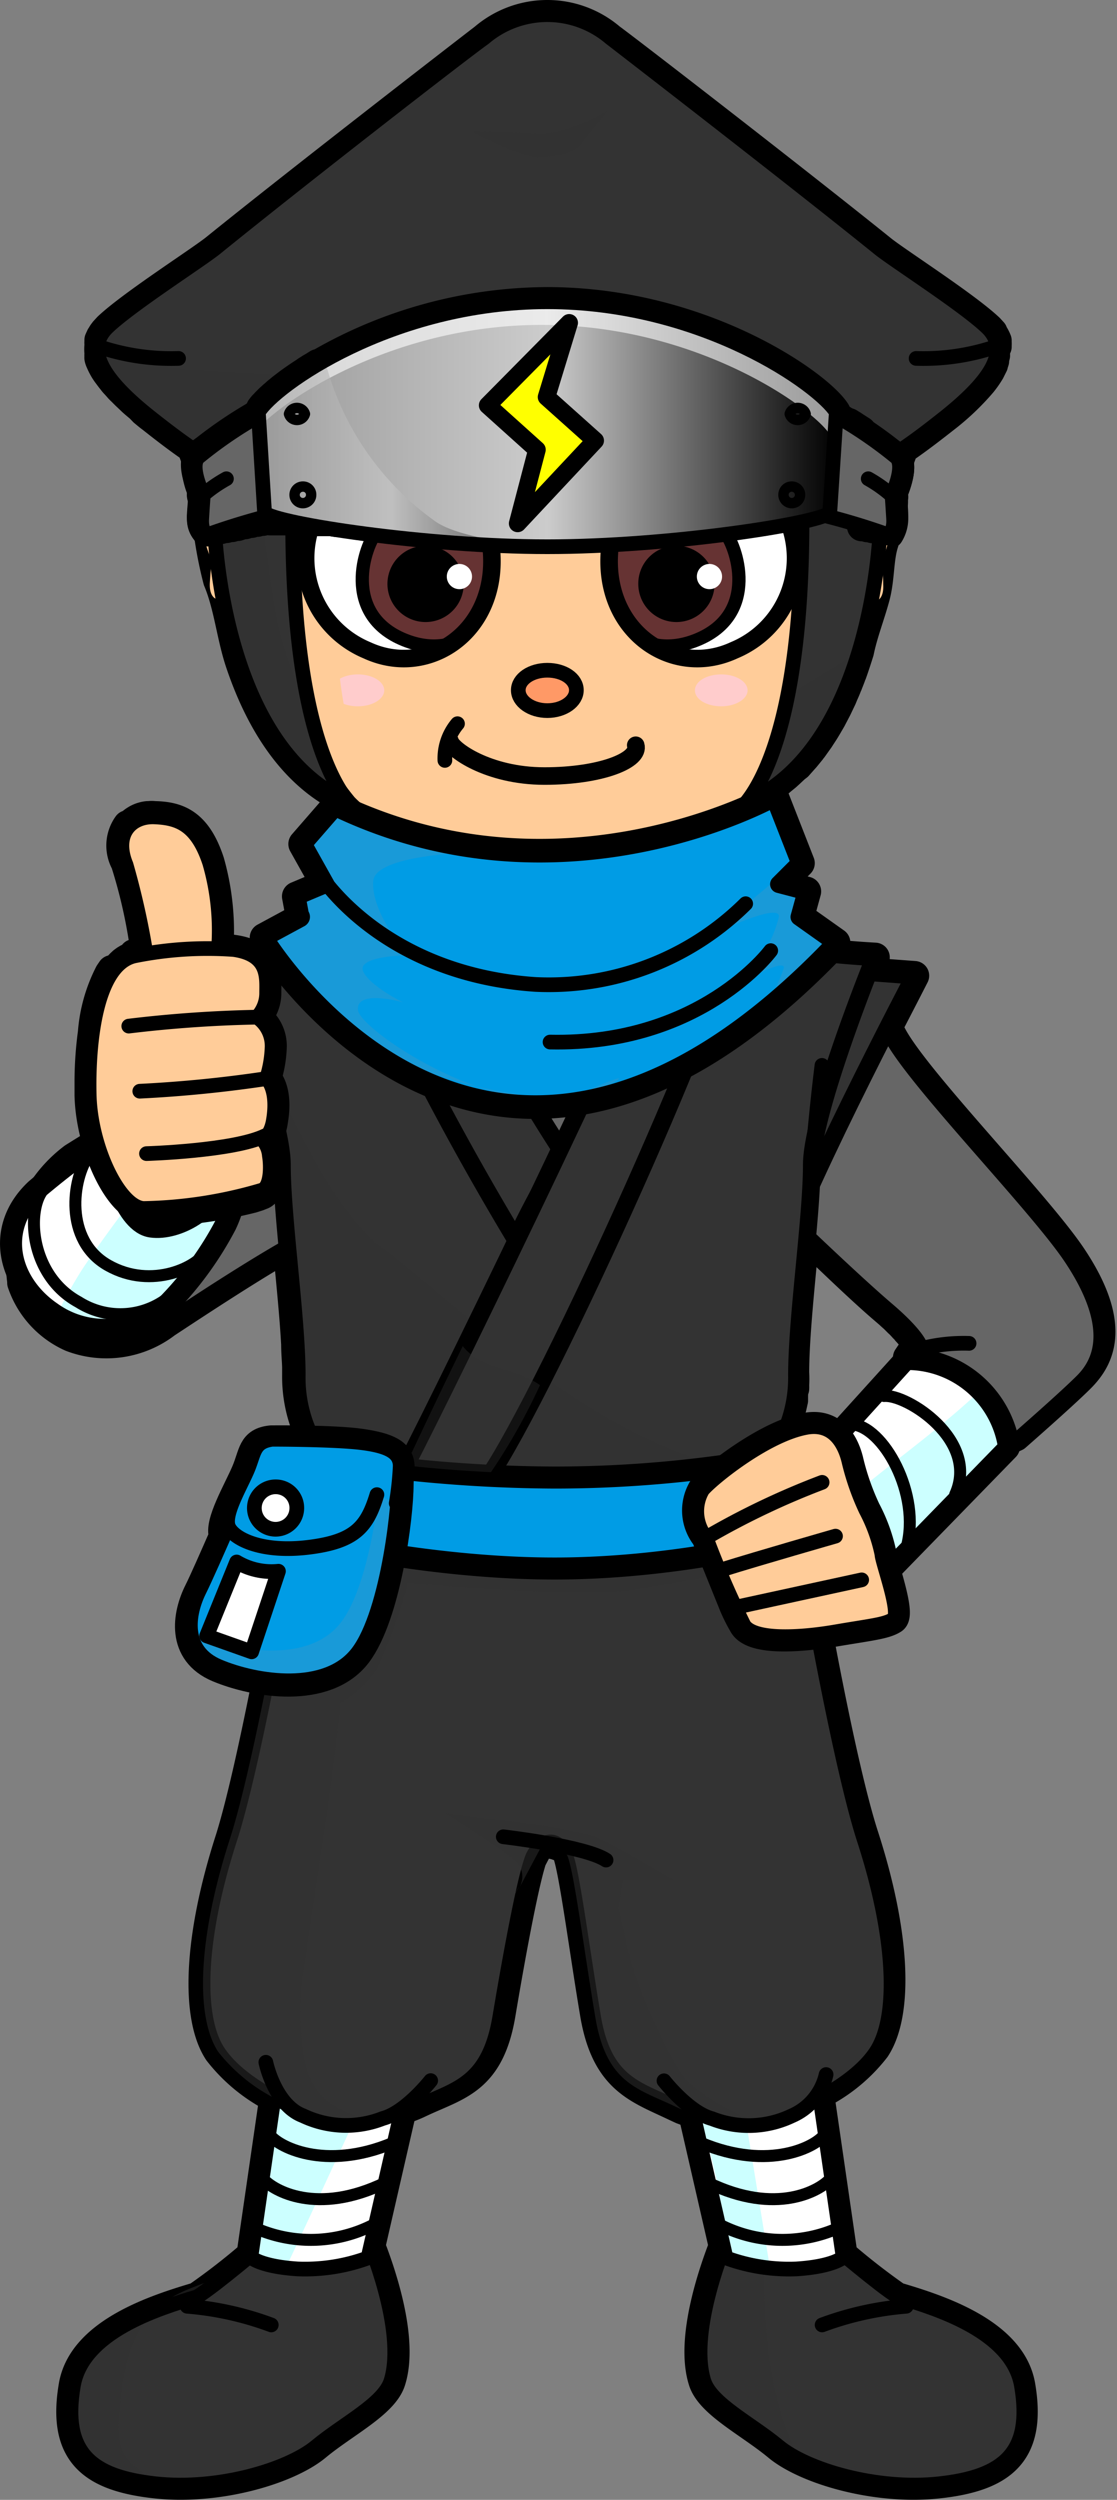 <svg xmlns="http://www.w3.org/2000/svg" xmlns:xlink="http://www.w3.org/1999/xlink" viewBox="0 0 70 156.65"><rect x="0" y="0" width="70" height="156.65" fill="#808080" stroke="none"/><defs><style>.cls-1,.cls-34,.cls-36,.cls-7,.cls-9{fill:#fff;}.cls-1,.cls-11,.cls-12,.cls-15,.cls-16,.cls-17,.cls-18,.cls-25,.cls-27,.cls-3,.cls-31,.cls-33,.cls-34,.cls-35,.cls-36,.cls-38,.cls-39,.cls-40,.cls-41,.cls-7,.cls-8{stroke:#000;}.cls-1,.cls-11,.cls-12,.cls-15,.cls-16,.cls-17,.cls-18,.cls-25,.cls-27,.cls-3,.cls-31,.cls-33,.cls-35,.cls-36,.cls-38,.cls-39,.cls-40,.cls-41,.cls-7{stroke-linecap:round;stroke-linejoin:round;}.cls-1,.cls-15,.cls-16,.cls-38{stroke-width:1.1px;}.cls-2{isolation:isolate;}.cls-11,.cls-12,.cls-15,.cls-17,.cls-3,.cls-31,.cls-40,.cls-41,.cls-8{fill:none;}.cls-3,.cls-34,.cls-36,.cls-39{stroke-width:1.84px;}.cls-35,.cls-4{fill:#009ce5;}.cls-16,.cls-19,.cls-5,.cls-6{fill:#333;}.cls-37,.cls-6{opacity:0.5;}.cls-14,.cls-19,.cls-22,.cls-23,.cls-30,.cls-37,.cls-6{mix-blend-mode:multiply;}.cls-11,.cls-18,.cls-27,.cls-33,.cls-35,.cls-7,.cls-8{stroke-width:0.92px;}.cls-10{fill:#cff;}.cls-12{stroke-width:0.75px;}.cls-13,.cls-14,.cls-27{fill:#666;}.cls-14{opacity:0.2;}.cls-17{stroke-width:1.84px;}.cls-18,.cls-20,.cls-22,.cls-39{fill:#fc9;}.cls-19{opacity:0.37;}.cls-21{fill:#fcc;}.cls-24{clip-path:url(#clip-path);}.cls-25{fill:#633;stroke-width:0.83px;}.cls-26{clip-path:url(#clip-path-2);}.cls-28{fill:url(#名称未設定グラデーション_16);}.cls-29{opacity:0.6;}.cls-30{opacity:0.55;fill:url(#名称未設定グラデーション_16-2);}.cls-31{stroke-width:0.65px;}.cls-32{fill:#ff0;}.cls-33{fill:#f96;}.cls-37{fill:#39c;}.cls-38{fill:#f4ac8b;}.cls-40{stroke-width:1.86px;}.cls-41{stroke-width:1.1px;}</style><clipPath id="clip-path"><path class="cls-1" d="M49.49,32.87A6.25,6.25,0,0,1,46,40.75c-4.31,2-9.34-2-7.4-8.26C38.63,32.49,46.5,30.6,49.49,32.87Z"/></clipPath><clipPath id="clip-path-2"><path class="cls-1" d="M19.52,32.87A6.25,6.25,0,0,0,23,40.75c4.31,2,9.34-2,7.4-8.26C30.38,32.49,22.51,30.6,19.52,32.87Z"/></clipPath><linearGradient id="名称未設定グラデーション_16" x1="16.19" y1="26.58" x2="52.41" y2="26.58" gradientUnits="userSpaceOnUse"><stop offset="0" stop-color="#999"/><stop offset="0.5" stop-color="#ccc"/><stop offset="1"/></linearGradient><linearGradient id="名称未設定グラデーション_16-2" x1="16.19" y1="28.41" x2="32.77" y2="28.41" xlink:href="#名称未設定グラデーション_16"/></defs><title>アセット 1</title><g class="cls-2"><g id="レイヤー_2" data-name="レイヤー 2"><g id="レイヤー_1-2" data-name="レイヤー 1"><path class="cls-3" d="M67.12,78.67c-2.39-3.52-10.56-11.81-11.4-14.2l-.06-.13c1-1.92,1.65-3.2,1.65-3.2l-2.84-.21.37-.94s-5.71-.29-8.11-1.15l-1.6-.5-1.33.35-2.66-.28a6.11,6.11,0,0,1-.25.81L26.3,58.78s0,.17.06.46l-.9.1c-.29-.48-.48-.77-.48-.77l-3.11.27c-2.4.86-8.11,1.15-8.11,1.15l0,0c.07.17.33.82.69,1.76h0c.36,1,.83,2.22,1.3,3.58C12.58,67.64,6,71.65,4.59,72.54a8.27,8.27,0,0,0-3.22,7.74s0,.09,0,.11a5.72,5.72,0,0,0,3.09,3.4,6.15,6.15,0,0,0,5.95-.86c1.52-1,5.19-3.43,7.61-4.8.19,2.07.42,4.26.52,6.12,0,.54.05,1,.06,1.43,0,.16,0,.34,0,.49a8.72,8.72,0,0,0,1.87,5.5,14,14,0,0,1-1.52-.3s-.34.11-.4,1.09-.57,2.85-.45,3.25c0,.05.12.11.31.18-.74,4.7-2.68,15.17-4,19.36-2,6.21-2.17,11.13-.73,13.32a10.46,10.46,0,0,0,4.23,3.23,3,3,0,0,0,1.09.78l.3.1.12,0,.16.05.14.05.12,0,.15,0,.1,0,.16,0,.09,0,.16,0,.07,0,.17,0h.05a3.74,3.74,0,0,0,.89,0H22l.22,0h.07l.24,0,.07,0,.25,0,.06,0a1.59,1.59,0,0,0,.3-.06h0c.24-.05.49-.11.76-.19a1.76,1.76,0,0,0,.3-.1,7.75,7.75,0,0,0,2.05-.66c2.32-1.1,4.37-1.38,5.07-5.57.62-3.69,1.43-8.09,1.94-9.67l.44-.84a1.61,1.61,0,0,1,.29-.24l.75.17.58.21.12.22c.41.9,1.06,6,1.76,10.15S40,130.89,42.31,132l.41.19.16.06.25.09.2.06.2.07.22.06.18,0,.23.05.15,0h0a1.76,1.76,0,0,0,.3.1l.5.13.12,0,.34.07.12,0,.31.06h.1l.35,0h0a5.76,5.76,0,0,0,.69,0h.35a8.62,8.62,0,0,0,2.06-.57,3.16,3.16,0,0,0,1.25-.86,10.28,10.28,0,0,0,4.07-3.15c1.44-2.19,1.28-7.11-.73-13.32-1.36-4.19-3.29-14.65-4-19.35.19-.08.3-.14.31-.19.12-.4-.4-2.28-.45-3.25s-.4-1.09-.4-1.09a13.63,13.63,0,0,1-1.54.32,6.57,6.57,0,0,0,.63-.89l0,0c.15-.26.31-.56.47-.91l0-.12c.06-.14.11-.27.16-.41l.06-.16c.07-.19.13-.39.19-.6v0c.06-.2.1-.41.15-.63l0-.2c0-.18,0-.35.07-.53a1.79,1.79,0,0,0,0-.23,6.57,6.57,0,0,0,0-.78c0-2.26.37-5.61.64-8.61,1.12,1.09,3.47,3.36,4.93,4.61l.36.31.13.12.19.17.12.12.15.15.11.1.13.14.08.09a1.59,1.59,0,0,1,.13.13l.05.07.12.13,0,0,.12.14v0l.1.14h0a1.27,1.27,0,0,1,.25.47l-.52.77,3.36,4.36h0l1.23,1.6,2.19-1s2.87-2.51,4-3.63S70.19,83.21,67.12,78.67Z"/><path class="cls-3" d="M24.14,136.78h0l2.12-9.24-8.33-1.32L15.74,141.3a40.86,40.86,0,0,1-3.39,2.63c-2.48.74-7.17,2.2-7.75,5.56-.73,4.25,1.17,5.71,5.12,6.15s8.34-.88,10.1-2.34,4.23-2.67,4.68-4.1c.85-2.66-.71-7-1.27-8.45Z"/><path class="cls-4" d="M16.61,140.57s-3.08,2.63-4.26,3.36c-2.48.74-7.17,2.2-7.75,5.56-.73,4.25,1.17,5.71,5.12,6.15s8.34-.88,10.1-2.34,4.23-2.67,4.68-4.1c1-3.22-1.46-8.93-1.46-8.93"/><path class="cls-5" d="M16.61,140.57s-3.08,2.63-4.26,3.36c-2.48.74-7.17,2.2-7.75,5.56-.73,4.25,1.17,5.71,5.12,6.15s8.34-.88,10.1-2.34,4.23-2.67,4.68-4.1c1-3.22-1.46-8.93-1.46-8.93"/><path class="cls-6" d="M7.46,151.52c.58-9.79,5.66-7.06,8.46-10.37a44.68,44.68,0,0,1-3.57,2.78c-2.48.74-7.17,2.2-7.75,5.56-.73,4.25,1.17,5.71,5.12,6.15l.41,0C8.19,154.44,7.3,154.16,7.46,151.52Z"/><path class="cls-7" d="M17,145.69a19.6,19.6,0,0,0-5.27-1.17"/><path class="cls-8" d="M16.61,140.57s-3.08,2.63-4.26,3.36c-2.48.74-7.17,2.2-7.75,5.56-.73,4.25,1.17,5.71,5.12,6.15s8.34-.88,10.1-2.34,4.23-2.67,4.68-4.1c1-3.22-1.46-8.93-1.46-8.93"/><path class="cls-9" d="M17.93,126.22l-2.21,15.23s.59.58,2.93.73a11.44,11.44,0,0,0,4.41-.69l3.2-14"/><path class="cls-10" d="M18,141.89c.07,0,5.09-11,5.16-11l3.07-3.38-8.33-1.32-2.1,14.49C16.09,142.21,17.06,142.32,18,141.89Z"/><path class="cls-11" d="M17.93,126.22l-2.21,15.23s.59.58,2.93.73a11.44,11.44,0,0,0,4.41-.69l3.2-14"/><path class="cls-12" d="M16.87,133.73c.48.76,3.46,2.36,7.76.55"/><path class="cls-12" d="M16.52,136.57c.62.69,3.33,2.29,7.62.21"/><path class="cls-12" d="M16,139.62a8.58,8.58,0,0,0,7.27-.14"/><path class="cls-3" d="M44.42,136.78h0l-2.12-9.24,8.33-1.32,2.19,15.08a42.6,42.6,0,0,0,3.38,2.63c2.49.74,7.18,2.2,7.76,5.56.73,4.25-1.17,5.71-5.12,6.15s-8.34-.88-10.1-2.34-4.23-2.67-4.68-4.1c-.85-2.66.71-7,1.27-8.45Z"/><path class="cls-4" d="M52,140.57s3.08,2.63,4.25,3.36c2.49.74,7.18,2.2,7.76,5.56.73,4.25-1.17,5.71-5.12,6.15s-8.34-.88-10.1-2.34-4.23-2.67-4.68-4.1c-1-3.22,1.46-8.93,1.46-8.93"/><path class="cls-5" d="M52,140.57s3.08,2.63,4.25,3.36c2.49.74,7.18,2.2,7.76,5.56.73,4.25-1.17,5.71-5.12,6.15s-8.34-.88-10.1-2.34-4.23-2.67-4.68-4.1c-1-3.22,1.46-8.93,1.46-8.93"/><path class="cls-6" d="M47.88,141.49a.38.38,0,0,1,.21-.37q0-.36.12-.72l-2.69-.13S43,146,44.06,149.2c.45,1.43,2.92,2.64,4.68,4.1a6.89,6.89,0,0,0,1.37.85c-.25-.53-.47-1-.65-1.49C48,149.06,47.93,145.31,47.88,141.49Z"/><path class="cls-7" d="M51.52,145.69a19.6,19.6,0,0,1,5.27-1.17"/><path class="cls-8" d="M52,140.57s3.08,2.63,4.25,3.36c2.49.74,7.18,2.2,7.76,5.56.73,4.25-1.17,5.71-5.12,6.15s-8.34-.88-10.1-2.34-4.23-2.67-4.68-4.1c-1-3.22,1.46-8.93,1.46-8.93"/><path class="cls-9" d="M50.63,126.22l2.21,15.23s-.59.58-2.93.73a11.44,11.44,0,0,1-4.41-.69l-3.2-14"/><path class="cls-10" d="M43.62,132.31c1.39,3,2,8.9,2.07,8.93a6.39,6.39,0,0,0,2.56.86l-1.51-9.25A13.25,13.25,0,0,1,43.62,132.31Z"/><path class="cls-11" d="M50.63,126.22l2.21,15.23s-.59.58-2.93.73a11.44,11.44,0,0,1-4.41-.69l-3.2-14"/><path class="cls-12" d="M51.69,133.73c-.48.76-3.46,2.36-7.76.55"/><path class="cls-12" d="M52,136.57c-.63.69-3.33,2.29-7.62.21"/><path class="cls-12" d="M52.52,139.62a8.58,8.58,0,0,1-7.27-.14"/><path class="cls-5" d="M18.75,93.55c.13.36-2.59,16.28-4.35,21.7-2,6.21-2.17,11.13-.73,13.32s5.07,3.79,6.58,4a10,10,0,0,0,6-.6c2.32-1.1,4.37-1.38,5.07-5.57s1.65-9.28,2.12-10.15,1.4-1.31,2,0c.41.9,1.06,6,1.76,10.15S40,130.89,42.31,132a10,10,0,0,0,6,.6c1.51-.23,5.14-1.84,6.58-4s1.28-7.11-.73-13.32c-1.76-5.42-4.48-21.34-4.35-21.7"/><path class="cls-11" d="M18.75,93.55c.13.36-2.59,16.28-4.35,21.7-2,6.21-2.17,11.13-.73,13.32s5.07,3.79,6.58,4a10,10,0,0,0,6-.6c2.32-1.1,4.37-1.38,5.07-5.57s1.65-9.28,2.12-10.15,1.4-1.31,2,0c.41.9,1.06,6,1.76,10.15S40,130.89,42.31,132a10,10,0,0,0,6,.6c1.51-.23,5.14-1.84,6.58-4s1.28-7.11-.73-13.32c-1.76-5.42-4.48-21.34-4.35-21.7"/><path class="cls-5" d="M16.66,129.23s.55,2.68,2.33,3.35a6.28,6.28,0,0,0,5,.17c1.44-.38,3-2.37,3-2.37"/><path class="cls-6" d="M46.1,95.53,22,93.55H18.75c.13.36-2.59,16.28-4.35,21.7-2,6.21-2.17,11.13-.73,13.32a10.74,10.74,0,0,0,4.46,3.33,2.68,2.68,0,0,0,1,.67,5.87,5.87,0,0,0,4.2.37c-1.55-.58-3.33-.9-4.11-3.28a16.19,16.19,0,0,1-.15-6.41c.78-5.51,1.71-11,2.28-16.53a6.73,6.73,0,0,0,2.28-2.16,30.66,30.66,0,0,0,1.93-5.37s10.76,1,14.2.43S47,98.33,47,98.33Z"/><path class="cls-11" d="M16.66,129.23s.55,2.68,2.33,3.35a6.28,6.28,0,0,0,5,.17c1.44-.38,3-2.37,3-2.37"/><path class="cls-5" d="M51.77,130a3.72,3.72,0,0,1-2.16,2.59,6.28,6.28,0,0,1-5,.17c-1.44-.38-3-2.37-3-2.37"/><path class="cls-6" d="M32.52,118.21l-.3.55A2.79,2.79,0,0,0,32.52,118.21Z"/><path class="cls-6" d="M43,130.36l0,0h0a17.87,17.87,0,0,1-1.69-3.05,26.82,26.82,0,0,1-1.93-5c-.21-.9-.37-1.84-.62-2.74l.29-1.73h3.23s-3.77-2.25-5.06-2.79a36.8,36.8,0,0,0-6-1l-3.34-.43s3.45,2.15,4.41,3a1.29,1.29,0,0,1,.37,1.4c0,.07-.05.13-.07.2l1.42-2.67,1.42.51.12.22c.41.9,1.06,6,1.76,10.15S40,130.89,42.31,132a8.06,8.06,0,0,0,2.08.66c.09,0,.18.08.27.1a7.33,7.33,0,0,0,3.19.36A14.63,14.63,0,0,1,43,130.36Z"/><path class="cls-11" d="M51.77,130a3.72,3.72,0,0,1-2.16,2.59,6.28,6.28,0,0,1-5,.17c-1.44-.38-3-2.37-3-2.37"/><path class="cls-13" d="M20,77.15c-1.48.44-7.52,4.36-9.59,5.78a6.25,6.25,0,0,1-6,.79,5.87,5.87,0,0,1-3-3.33c-.25-.68,1.47-6.76,3.2-7.85s11.09-6.79,12.71-8.36,2.31.09,2.31.09l3.78,2.82L21,77"/><path class="cls-11" d="M20,77.15c-1.48.44-7.52,4.36-9.59,5.78a6.15,6.15,0,0,1-5.95.86,5.72,5.72,0,0,1-3.09-3.4c-.74-3.26,1.47-6.76,3.2-7.85s11.09-6.79,12.71-8.36,2.31.09,2.31.09l3.78,2.82L21,77"/><path class="cls-13" d="M26.3,58.78s.46,4.61,3,7.57a55.93,55.93,0,0,1,5.14,7.51S38,67.47,38.55,66s3-6.72,3-6.72Z"/><path class="cls-13" d="M53.18,61.39a5.19,5.19,0,0,1,2.54,3.08c.84,2.39,9,10.68,11.4,14.2,3.07,4.54,1.88,6.8.76,7.92s-4,3.63-4,3.63l-2.19,1-4.59-6,.52-.77s-.11-.66-2.08-2.34S50,77,50,77s-.6-7.9-.6-8.47S49,61.39,49,61.39Z"/><path class="cls-14" d="M58.61,84.46a.43.43,0,0,1,.21.11h0c-2.78-4.59-5.47-9.24-8.11-13.92.18,2.5.49,6.71.49,6.71s3.59,3.54,5.56,5.22A11,11,0,0,1,58.61,84.46Z"/><path class="cls-14" d="M67.12,78.67l-.05-.06a13.12,13.12,0,0,1-2.6,5.8,54.43,54.43,0,0,1-4,5.23l1.23,1.6,2.19-1s2.87-2.51,4-3.63S70.19,83.21,67.12,78.67Z"/><path class="cls-15" d="M53.18,61.39a5.19,5.19,0,0,1,2.54,3.08c.84,2.39,9,10.68,11.4,14.2,3.07,4.54,1.88,6.8.76,7.92s-4,3.63-4,3.63l-2.19,1-4.59-6,.52-.77s-.11-.66-2.08-2.34S50,77,50,77s-.6-7.9-.6-8.47S49,61.39,49,61.39Z"/><path class="cls-16" d="M53,60.82l4.32.32s-7.84,14.89-8.8,19-1-3-1-3"/><path class="cls-5" d="M46.73,58.84l-1.6-.5L43,58.91l-1.37,3.32L35.63,74.37,34,73.11a75.27,75.27,0,0,1-4.35-6.64c-.58-1.38-4.7-7.9-4.7-7.9l-3.11.27c-2.4.86-8.11,1.15-8.11,1.15s3.94,9.69,3.94,13,.93,9.61.93,13.19a8.52,8.52,0,0,0,2,5.65s9,2.69,27.34,0a8.52,8.52,0,0,0,2-5.65c0-3.58.93-9.89.93-13.19s3.94-13,3.94-13S49.13,59.7,46.73,58.84Z"/><path class="cls-6" d="M42.12,92.73c-3.66-1.18,4.83-.48,3.22-.86-9.14-2.15-17.74-11.18-21.83-14-2.79-2.73-4.44-6.31-6.13-9.78.14,3.45,1.25,14.79,1.25,18.06a8.52,8.52,0,0,0,2,5.65s19.53,2.52,24.28,2.85A7.67,7.67,0,0,0,42.12,92.73Z"/><path class="cls-15" d="M46.73,58.84l-1.6-.5L43,58.91l-1.37,3.32L35.63,74.37,34,73.11a75.27,75.27,0,0,1-4.35-6.64c-.58-1.38-4.7-7.9-4.7-7.9l-3.11.27c-2.4.86-8.11,1.15-8.11,1.15s3.94,9.69,3.94,13,.93,9.61.93,13.19a8.52,8.52,0,0,0,2,5.65s9,2.69,27.34,0a8.52,8.52,0,0,0,2-5.65c0-3.58.93-9.89.93-13.19s3.94-13,3.94-13S49.13,59.7,46.73,58.84Z"/><path class="cls-16" d="M35.27,72.22C31.58,66.54,28.15,60.07,28,59.08l-5.23.53a186.16,186.16,0,0,0,9.55,18.06A56.22,56.22,0,0,1,35.27,72.22Z"/><path class="cls-5" d="M41.14,58.41c-.37,2.33-15.4,33.1-15.89,33.71l4.68,1.32C32.62,90.75,44.7,64.3,45.79,58.9Z"/><path class="cls-16" d="M41.14,58.41c-.37,2.33-15.4,33.1-15.89,33.71l4.68,1.32C32.62,90.75,44.7,64.3,45.79,58.9Z"/><path class="cls-17" d="M34.76,98.06c8.06,0,15.6-2,15.71-2.35s-.4-2.28-.45-3.25-.4-1.09-.4-1.09a77.35,77.35,0,0,1-14.86,1.45A91.16,91.16,0,0,1,19,91.37s-.34.11-.4,1.09-.57,2.85-.45,3.25S26.71,98.06,34.76,98.06Z"/><path class="cls-18" d="M51.51,66.76s-.62,5-.62,7"/><path class="cls-7" d="M60.73,84.18a10.67,10.67,0,0,0-3,.33"/><path class="cls-11" d="M31.54,115.1s5.12.59,6.44,1.46"/><path class="cls-19" d="M29,84.35c-2.47,5.05-3.58,7.56-3.75,7.77l4.68,1.32a37.82,37.82,0,0,0,3.91-6.64C32.33,85.7,30.13,85.82,29,84.35Z"/><path class="cls-3" d="M62.48,21.73v0h0s0-.05,0-.08a2.07,2.07,0,0,0,0-.22l0-.09a2.14,2.14,0,0,0-.1-.22l0,0a1.32,1.32,0,0,0-.16-.25l0-.06-.22-.24c-1.51-1.43-5.84-4.19-6.76-4.94C49.91,11.34,39.56,3.33,38.26,2.38a6.1,6.1,0,0,0-7.92,0c-1.3,1-11.65,9-16.82,13.18-.92.75-5.25,3.51-6.76,4.94l-.22.24-.06.08a1,1,0,0,0-.11.17l-.06.09-.1.22,0,.13v0a.29.29,0,0,0,0,.09l0,.14h0a2.26,2.26,0,0,0,0,.45v.05a1.74,1.74,0,0,0,0,.22.14.14,0,0,0,0,.07,1,1,0,0,0,.08.23s0,0,0,0a4.09,4.09,0,0,0,.26.51s0,0,0,0,.09.14.14.21l.09.12.15.2.12.15a1.46,1.46,0,0,0,.16.19l.19.21a2.13,2.13,0,0,0,.21.22l.27.27.16.15.25.24.17.15.31.26L9,25.8c.16.13.32.27.5.4,3,2.38,2.41,1.61,2.66,2.27a4.5,4.5,0,0,1,.15.47,4,4,0,0,0,.43,2v.07l-.1.09.1-.07c0,.19-.06.72-.1,1.4s.31.77.46,1.22a25.69,25.69,0,0,0,.55,2.72c.67,1.6.83,3.44,1.38,5.11,1.18,3.54,3.25,7.16,6.82,8.73.81.81,5,3.65,12.49,3.65,7,0,11.06-2.5,12.26-3.45a.27.27,0,0,0,.08-.07,1,1,0,0,0,.15-.13c.23-.1.45-.21.67-.33l.2-.12.43-.25.23-.16.36-.26a1.81,1.81,0,0,0,.23-.18l.33-.27.22-.2.32-.3L50,48l.31-.35.17-.19.35-.43a1.13,1.13,0,0,1,.1-.13l.42-.59.07-.11c.11-.17.22-.33.32-.5l.12-.2.25-.43.12-.23.22-.42.11-.23.21-.44.09-.22c.07-.16.14-.31.2-.47s.06-.13.08-.19.15-.37.21-.55l.05-.12c.16-.45.31-.91.45-1.36v0c.24-1.17.69-2.29,1-3.45S55.07,35,55.4,34c.05-.16.09-.42.13-.53s.16,0,.19,0a1.87,1.87,0,0,0,.28-1c0-.68-.08-1.21-.1-1.4l.1.07-.1-.09V31a4,4,0,0,0,.43-2,4.5,4.5,0,0,1,.15-.47c.25-.66-.35.11,2.67-2.27A15.62,15.62,0,0,0,61.54,24a6.08,6.08,0,0,0,.51-.73l0,0,.2-.4,0-.05a1.46,1.46,0,0,0,.07-.19l0-.1.06-.25a.77.77,0,0,1,0-.15V21.9A1,1,0,0,0,62.48,21.73Z"/><path class="cls-20" d="M34.91,28.86,49,28.57a36.81,36.81,0,0,1,4.43,2.15c.23.36-.24,4.55-1.08,9.22s-5.54,10.32-5.54,10.32c-.81.81-4.95,3.65-12.49,3.65s-11.68-2.84-12.49-3.65c0,0-4.7-5.65-5.54-10.32S15,31.08,15.19,30.72a36.81,36.81,0,0,1,4.43-2.15l14.07.29"/><path class="cls-21" d="M24.08,43.26c0,.54-.73,1-1.65,1s-1.64-.43-1.64-1,.73-1,1.64-1S24.08,42.71,24.08,43.26Z"/><path class="cls-21" d="M46.85,43.26c0,.54-.74,1-1.65,1s-1.65-.43-1.65-1,.74-1,1.65-1S46.85,42.71,46.85,43.26Z"/><path class="cls-22" d="M26.25,51.81c-4.68-3.26-4.72-8-5.1-10.42-.69-4.41-.09-8.65-.43-13.12l-1.1.3a36.81,36.81,0,0,0-4.43,2.15c-.23.36.24,4.55,1.08,9.22s5.54,10.32,5.54,10.32a12.69,12.69,0,0,0,5,2.29C26.36,51.52,26.46,52.94,26.25,51.81Z"/><path class="cls-11" d="M34.91,28.86,49,28.57a36.81,36.81,0,0,1,4.43,2.15c.23.36-.24,4.55-1.08,9.22s-5.54,10.32-5.54,10.32c-.81.81-5.4,4.09-12.94,4.09s-11.23-3.28-12-4.09c0,0-4.7-5.65-5.54-10.32S15,31.08,15.19,30.72a36.81,36.81,0,0,1,4.43-2.15l14.07.29"/><g class="cls-23"><path class="cls-20" d="M55.24,35.23v-.06s.8-1.65.3-2.25a26.47,26.47,0,0,0-4.55-3l-.21,0c-1.52-1.79-8-6.11-16.58-6.11a26.71,26.71,0,0,0-12.93,3.4h0l-.72.42-.07.05-.65.41h0l-.58.41,0,0c-.17.13-.34.25-.49.38l-.06,0-.42.36h0c-.13.11-.23.22-.33.32l0,0-.23.25-.21,0a26.54,26.54,0,0,0-4.56,3c-.5.6.3,2.25.3,2.25v.06l-.1.09.1-.07c0,.19-.06.7-.1,1.37-.05.85.35,1,.35,1A40.61,40.61,0,0,1,18,36.27v-.1h0l.1,0,.09,0,.12,0,.11,0,.14,0,.13,0,.15,0,.15,0,.17,0,.17,0,.18,0,.18,0,.2,0,.2,0,.2,0,.22,0,.21,0,.25,0,.18,0,.29,0,.14,0c.59.1,1.23.19,1.9.28h0l.47.06.09,0,.47,0,.11,0,.48,0h.12l.47.06h.14l.47,0h.14l.49.05h.14l.49,0h.14l.51,0h.11l.53,0H29l.56,0h.05c1.53.09,3.09.15,4.56.15,6.52,0,14.45-1.14,16.16-1.81h0a.22.22,0,0,0,0,.1A40.32,40.32,0,0,1,55,37.62s.4-.15.35-1c0-.67-.08-1.18-.09-1.37l.09.07Z"/></g><path class="cls-5" d="M18.35,31.24c-.18,12.22,2,17.21,3.46,19-6.8-3-8.06-13.32-8.3-16.13,0-.66-1.14-5-1.39-5.66s.35.11-2.66-2.27-4.2-4.28-2.7-5.7,5.84-4.19,6.76-4.94C18.69,11.34,29,3.33,30.34,2.38a6.1,6.1,0,0,1,7.92,0c1.3,1,11.65,9,16.82,13.18.92.75,5.25,3.51,6.76,4.94s.31,3.32-2.69,5.7-2.42,1.61-2.67,2.27-1.34,5-1.39,5.66c-.24,2.81-1.5,13.14-8.3,16.13,1.45-1.81,3.64-6.8,3.46-19"/><path class="cls-6" d="M17.3,38.47c-.48-2.6-1-7.12-1.33-9.73a6.77,6.77,0,0,1,.89-3.29,16.58,16.58,0,0,1,1-1.86c-4-.58-8.23.12-11.69-2.16-.36,1.29.88,2.88,3.28,4.77,3,2.38,2.41,1.61,2.66,2.27s1.34,5,1.39,5.66c.24,2.81,1.5,13.14,8.3,16.13a11.16,11.16,0,0,1-2.55-6.1A20.5,20.5,0,0,1,17.3,38.47Z"/><path class="cls-9" d="M49.49,32.87A6.25,6.25,0,0,1,46,40.75c-4.31,2-9.34-2-7.4-8.26C38.63,32.49,46.5,30.6,49.49,32.87Z"/><g class="cls-24"><path class="cls-25" d="M45.36,33.26c.81.89,2.28,5.23-1.69,6.84s-6.62-2.2-6.17-4.92,1.76-2.72,1.76-2.72Z"/></g><path class="cls-15" d="M49.49,32.87A6.25,6.25,0,0,1,46,40.75c-4.31,2-9.34-2-7.4-8.26C38.63,32.49,46.5,30.6,49.49,32.87Z"/><path d="M40,36.58a2.39,2.39,0,1,0,2.38-2.38A2.37,2.37,0,0,0,40,36.58Z"/><path class="cls-9" d="M43.67,36.13a.79.79,0,1,0,.79-.79A.79.79,0,0,0,43.67,36.13Z"/><path class="cls-9" d="M19.52,32.87A6.25,6.25,0,0,0,23,40.75c4.31,2,9.34-2,7.4-8.26C30.38,32.49,22.51,30.6,19.52,32.87Z"/><g class="cls-26"><path class="cls-25" d="M23.65,33.26c-.81.89-2.28,5.23,1.69,6.84s6.62-2.2,6.18-4.92-1.77-2.72-1.77-2.72Z"/></g><path class="cls-15" d="M19.52,32.87A6.25,6.25,0,0,0,23,40.75c4.31,2,9.34-2,7.4-8.26C30.38,32.49,22.51,30.6,19.52,32.87Z"/><path d="M29.06,36.58a2.39,2.39,0,1,1-2.39-2.38A2.38,2.38,0,0,1,29.06,36.58Z"/><path class="cls-9" d="M29.58,36.13a.79.79,0,1,1-.79-.79A.79.79,0,0,1,29.58,36.13Z"/><path class="cls-6" d="M49.46,43.53a14,14,0,0,1-2.67,6.73c3.85-1.69,5.93-5.74,7.05-9.45C52.25,41.86,51.06,42.51,49.46,43.53Z"/><path class="cls-11" d="M18.35,31.24c-.18,12.22,2,17.21,3.46,19-6.8-3-8.06-13.32-8.3-16.13,0-.66-1.14-5-1.39-5.66s.35.11-2.66-2.27-4.2-4.28-2.7-5.7,5.84-4.19,6.76-4.94C18.69,11.34,29,3.33,30.34,2.38a6.1,6.1,0,0,1,7.92,0c1.3,1,11.65,9,16.82,13.18.92.75,5.25,3.51,6.76,4.94s.31,3.32-2.69,5.7-2.42,1.61-2.67,2.27-1.34,5-1.39,5.66c-.24,2.81-1.5,13.14-8.3,16.13,1.45-1.81,3.64-6.8,3.46-19"/><path class="cls-11" d="M62.5,21.69a14.13,14.13,0,0,1-5.09.77"/><path class="cls-11" d="M6.1,21.69a14.13,14.13,0,0,0,5.09.77"/><path class="cls-3" d="M55.9,31.06V31s.82-1.69.3-2.31a.6.6,0,0,0-.11-.12l-.05,0-.13-.12-.06,0-.22-.18h0l-.27-.2-.09-.06-.22-.16-.1-.07-.28-.19-.05,0a3.62,3.62,0,0,0-.32-.22l-.13-.09L54,27l-.14-.09-.25-.16-.15-.1-.26-.16L53,26.42l-.18-.11-.14-.09-.18-.11-.11-.06,0-.22c-1-1.66-8.32-6.92-18.11-6.92A28.76,28.76,0,0,0,20,22.79l-.08,0-.32.2-.11.06-.3.19-.08.06c-.33.21-.62.41-.9.61l-.07.05-.21.16-.12.09-.18.14-.12.1-.16.13-.12.11-.13.11-.22.2-.08.08-.13.13-.07.08-.11.11-.06.07-.09.12,0,.05-.11.15,0,.22-.1.06-.19.11-.14.09-.19.11-.14.09-.31.2-.08,0-.28.18-.12.08-.24.16-.11.07-.34.23,0,0-.3.21-.09.06-.22.16-.09.06-.27.2h0l-.22.18-.06,0-.13.12-.05,0a.6.6,0,0,0-.11.12c-.52.62.3,2.31.3,2.31v.07l-.1.09.1-.07c0,.19-.06.72-.1,1.4,0,.88.36,1,.36,1H13l.08,0h0l.11,0,.09,0,.15-.05.07,0,.26-.08.11,0,.2-.06.13,0,.2-.06.15,0,.22-.07.14,0,.34-.11.13,0,.25-.08.14,0,.22-.07.15,0,.22-.06.13,0,.31-.08h0l.12.05.09,0,.14,0,.11,0,.16,0,.12,0,.19,0,.14,0,.2,0,.16,0,.22.05.17,0,.24,0,.19,0,.25,0,.21,0,.26,0,.23,0,.25,0,.26,0,.24,0,.3.05.13,0,1.47.2.1,0,.46.06.16,0,.45,0,.17,0,.48.06.16,0,.49,0,.17,0,.49,0h.18l.5,0,.16,0,.52,0,.16,0,.54,0h.14l.56,0h.11l.59,0h.06c1.65.1,3.32.17,4.91.17,7,0,15.56-1.23,17.41-2h0l.31.08.13,0,.22.06.15,0,.22.07.15,0,.24.08.13,0,.34.11.15,0L54,33l.15,0,.2.06.14,0,.18.06.12,0,.26.08.08,0,.14.05.09,0,.11,0h0l.08,0h.06s.41-.15.36-1c0-.68-.08-1.21-.1-1.4l.1.07Z"/><path class="cls-3" d="M55.9,31.06V31s.82-1.69.3-2.31a26.63,26.63,0,0,0-4.67-3.08.43.43,0,0,0-.22,0c-1.56-1.85-8.23-6.28-17-6.28A27.48,27.48,0,0,0,21,22.77h0l-.74.44-.07,0-.66.43h0l-.6.42,0,0-.5.39-.07,0-.42.36h0c-.13.11-.24.22-.34.32l-.05.05-.23.26a.43.43,0,0,0-.22,0,26.63,26.63,0,0,0-4.67,3.08c-.52.62.3,2.31.3,2.31v.07l-.1.09.1-.07c0,.19-.06.72-.1,1.4,0,.88.36,1,.36,1a42.81,42.81,0,0,1,4.73-1.39V32h0l.1,0,.1,0,.12,0,.11,0,.15,0,.13,0,.16,0,.15,0,.17,0,.17,0,.19,0,.19,0,.2,0,.2,0,.21,0,.23,0,.21,0,.25,0,.19,0,.31.05.14,0c.6.1,1.25.2,1.95.29h0l.49.06.09,0,.49,0,.11,0,.48,0,.13,0,.48,0,.15,0,.48.05h.15l.49.05h.15l.5,0h.14l.53,0h.11l.55,0H29l.58,0h.05c1.57.1,3.16.16,4.68.16,6.69,0,14.83-1.17,16.58-1.86h0v.1a42.81,42.81,0,0,1,4.73,1.39s.41-.15.36-1c0-.68-.08-1.21-.1-1.4l.1.07Z"/><path class="cls-27" d="M56.2,28.68a26.63,26.63,0,0,0-4.67-3.08c-.52-.16-.15.15-.15.15s-.52,6.12-.47,6.37a42.81,42.81,0,0,1,4.73,1.39s.41-.15.36-1S55.9,31,55.9,31,56.72,29.3,56.2,28.68Z"/><path class="cls-11" d="M54.41,30A8.58,8.58,0,0,1,56,31.15"/><path class="cls-27" d="M12.4,28.68a26.63,26.63,0,0,1,4.67-3.08c.52-.16.16.15.16.15s.51,6.12.46,6.37A42.81,42.81,0,0,0,13,33.51s-.41-.15-.36-1,.1-1.49.1-1.49S11.88,29.3,12.4,28.68Z"/><path class="cls-11" d="M14.19,30a8.58,8.58,0,0,0-1.59,1.13"/><path class="cls-28" d="M34.3,34.26c-7.56,0-16.9-1.43-17.72-2.12l-.39-6.31c1-1.66,8.32-6.92,18.11-6.92s17.09,5.26,18.11,6.92L52,32.14C51.2,32.83,41.86,34.26,34.3,34.26Z"/><g class="cls-29"><path class="cls-9" d="M52.41,25.83c-1-1.66-8.32-6.92-18.11-6.92s-17.09,5.26-18.11,6.92l.06.93c1.92-2,8.76-6.4,17.69-6.4,9.79,0,17.09,5.26,18.1,6.92l-.3,5a1,1,0,0,0,.28-.15Z"/></g><path class="cls-30" d="M27.14,32.57a17.73,17.73,0,0,1-6.78-10,13.23,13.23,0,0,0-4.17,3.25l.39,6.31c.77.65,9,1.93,16.19,2.1C30.5,33.76,28.27,33.45,27.14,32.57Z"/><path class="cls-11" d="M34.3,34.26c-7.56,0-16.9-1.43-17.72-2.12l-.39-6.31c1-1.66,8.32-6.92,18.11-6.92s17.09,5.26,18.11,6.92L52,32.14C51.2,32.83,41.86,34.26,34.3,34.26Z"/><path class="cls-31" d="M49.49,25.94a.52.52,0,0,0,1,0,.52.52,0,0,0-1,0Z"/><path class="cls-31" d="M49.1,31a.52.52,0,1,0,.51-.51A.51.51,0,0,0,49.1,31Z"/><polygon class="cls-32" points="35.67 20.23 30.56 25.4 33.65 28.18 32.44 32.8 37.3 27.61 34.25 24.88 35.67 20.23"/><polygon class="cls-15" points="35.67 20.23 30.56 25.4 33.65 28.18 32.44 32.8 37.3 27.61 34.25 24.88 35.67 20.23"/><path class="cls-31" d="M19.11,25.94a.52.52,0,0,1-1,0,.52.52,0,0,1,1,0Z"/><path class="cls-31" d="M19.5,31a.52.52,0,1,1-.51-.51A.51.51,0,0,1,19.5,31Z"/><path class="cls-33" d="M36.12,43.25c0,.7-.81,1.28-1.82,1.28s-1.82-.58-1.82-1.28S33.29,42,34.3,42,36.12,42.54,36.12,43.25Z"/><path class="cls-11" d="M28.67,45.35a3.38,3.38,0,0,0-.79,2.3"/><path class="cls-15" d="M28.2,46.44c.08.5,2.35,2.19,5.92,2.19s6-1,5.72-1.93"/><path class="cls-34" d="M10.47,69a58.52,58.52,0,0,0-8.06,5.72c-2.52,2.37-1.59,5.62.92,7.34a5.49,5.49,0,0,0,7.11-.57,21.1,21.1,0,0,0,3.5-4.85,7.78,7.78,0,0,0,.48-5.28"/><path class="cls-9" d="M10.47,69a58.52,58.52,0,0,0-8.06,5.72c-2.52,2.37-1.59,5.62.92,7.34a5.49,5.49,0,0,0,7.11-.57,21.1,21.1,0,0,0,3.5-4.85,7.78,7.78,0,0,0,.48-5.28"/><path class="cls-10" d="M14.42,71.39,11.93,69.9c-2,3.3-4.5,6.25-6.65,9.45-.62.93-1.14,1.92-1.67,2.91a5.47,5.47,0,0,0,6.83-.74,21.1,21.1,0,0,0,3.5-4.85A7.78,7.78,0,0,0,14.42,71.39Z"/><path class="cls-11" d="M10.47,69a58.52,58.52,0,0,0-8.06,5.72c-2.52,2.37-1.59,5.62.92,7.34a5.49,5.49,0,0,0,7.11-.57,21.1,21.1,0,0,0,3.5-4.85,7.78,7.78,0,0,0,.48-5.28"/><path class="cls-12" d="M5.58,72.37C4.51,73.86,4,77.72,6.77,79.29s5.71.07,6.18-.93"/><path class="cls-12" d="M2.57,74.75C1.67,76.2,2,80,4.92,81.59a4.9,4.9,0,0,0,5.92-.51"/><path class="cls-35" d="M34.76,98.06c8.06,0,15.6-2,15.71-2.35s-.4-2.28-.45-3.25-.4-1.09-.4-1.09a77.35,77.35,0,0,1-14.86,1.45A91.16,91.16,0,0,1,19,91.37s-.34.11-.4,1.09-.57,2.85-.45,3.25S26.71,98.06,34.76,98.06Z"/><path class="cls-36" d="M25.06,91.92c0-.85-.74-1.22-2.45-1.47S17,90.24,17,90.24c-1.22.12-1.1.85-1.59,2s-1.72,3.23-1.39,4c-.63,1.44-1.26,2.87-1.57,3.49-.74,1.47-1.11,3.79,1.22,4.77s6.75,1.7,8.71-.87C24.2,101.22,25,95.05,25,93,25,92.65,25.06,92.24,25.06,91.92Z"/><path class="cls-4" d="M17.62,92.32l-1.83-.13s-2.57,6-3.3,7.47-1.11,3.79,1.22,4.77,6.75,1.7,8.71-.87,2.67-9.77,2.55-11"/><path class="cls-37" d="M25,92.56l-1.15,0c-.24,2.67-1,7.18-2.48,9.1-1.95,2.57-6.38,1.85-8.71.88a4.46,4.46,0,0,1-.69-.39,2.65,2.65,0,0,0,1.77,2.32c2.32,1,6.75,1.7,8.71-.87S25.09,93.79,25,92.56Z"/><path class="cls-11" d="M17.62,92.32l-1.83-.13s-2.57,6-3.3,7.47-1.11,3.79,1.22,4.77,6.75,1.7,8.71-.87,2.67-9.77,2.55-11"/><path class="cls-35" d="M23.62,93.66c-.61,2-1.35,2.94-4.29,3.3s-4.66-.53-5-1.26.65-2.4,1.14-3.51.37-1.83,1.59-2c0,0,3.86,0,5.57.21s2.45.62,2.45,1.47a18.48,18.48,0,0,1-.25,2.33"/><path class="cls-38" d="M6.86,73s.84,3.75,2.6,4,4.13-1.3,4.13-2.67"/><path class="cls-3" d="M17.13,70.22c.34-2-.42-2.64-.42-2.64a7.19,7.19,0,0,0,.34-1.92,2.19,2.19,0,0,0-.94-1.92,2.19,2.19,0,0,0,.6-1.52c0-1,.17-2.4-2.06-2.72a8.91,8.91,0,0,0-.94-.08A16,16,0,0,0,13.14,54c-.8-2.43-2-2.85-3.46-2.88a1.37,1.37,0,0,0-.35,0H9.25a1.55,1.55,0,0,0-.31.06h0a1.66,1.66,0,0,0-.31.12l0,0a2.26,2.26,0,0,0-.26.16h0a1.31,1.31,0,0,0-.24.23H8a2.22,2.22,0,0,0-.14,2.37,32.18,32.18,0,0,1,1.24,5.58l-.72.13L8.19,60l-.06,0L8,60.06l0,0-.15.09,0,0-.15.11,0,0-.15.14,0,0-.16.17v0l-.15.2H7l-.15.22h0A9.76,9.76,0,0,0,5.8,64.71h0a23.31,23.31,0,0,0-.21,3h0c0,.31,0,.62,0,.92.08,3.27,1.88,7,3.41,7.11H10.3l.24,0,.24,0,.24,0,.26,0,.24,0,.28,0,.24,0,.29,0h0a28.09,28.09,0,0,0,3.48-.65h0l.35-.11h0l.28-.11c.54-.25.54-1.49.43-2.16a1.71,1.71,0,0,0-.43-1S17,71.24,17.13,70.22Z"/><path class="cls-20" d="M9.42,61.7A48.07,48.07,0,0,0,7.9,54.19c-.79-1.92.32-3.06,1.78-3s2.66.45,3.46,2.88a15.21,15.21,0,0,1,.33,7.07"/><path class="cls-11" d="M9.42,61.7A48.07,48.07,0,0,0,7.9,54.19c-.79-1.92.32-3.06,1.78-3s2.66.45,3.46,2.88a15.21,15.21,0,0,1,.33,7.07"/><path class="cls-20" d="M8.42,59.9a23.05,23.05,0,0,1,6.23-.4c2.23.32,2.06,1.76,2.06,2.72a2.19,2.19,0,0,1-.6,1.52,2.19,2.19,0,0,1,.94,1.92,7.19,7.19,0,0,1-.34,1.92s.76.64.42,2.64c-.17,1-.68,1.19-.68,1.19a1.71,1.71,0,0,1,.43,1c.11.67.11,1.91-.43,2.16A27.72,27.72,0,0,1,9,75.73c-1.53-.08-3.33-3.84-3.41-7.11S6,60.46,8.42,59.9Z"/><path class="cls-22" d="M8.38,73.51C6.82,71,6,69,5.8,64.71a23,23,0,0,0-.2,3.91c.08,3.27,1.88,7,3.41,7.11a22.32,22.32,0,0,0,3.32-.24C10.65,74.64,9.06,74.59,8.38,73.51Z"/><path class="cls-11" d="M8.42,59.9a23.05,23.05,0,0,1,6.23-.4c2.23.32,2.06,1.76,2.06,2.72a2.19,2.19,0,0,1-.6,1.52,2.19,2.19,0,0,1,.94,1.92,7.19,7.19,0,0,1-.34,1.92s.76.64.42,2.64c-.17,1-.68,1.19-.68,1.19a1.71,1.71,0,0,1,.43,1c.11.67.11,1.91-.43,2.16A27.72,27.72,0,0,1,9,75.73c-1.53-.08-3.33-3.84-3.41-7.11S6,60.46,8.42,59.9Z"/><path class="cls-11" d="M8.07,64.3a79.63,79.63,0,0,1,8-.56"/><path class="cls-11" d="M8.76,68.38a79.66,79.66,0,0,0,8-.8"/><path class="cls-11" d="M9.18,72.29s5.47-.16,7.44-1.12"/><path class="cls-6" d="M33.55,8.36c-2-.13-4-.13-4-.13s3.14,1.7,4.24,1.64c2.59-.14,2.73-1,2.73-1l1.64-2S35.6,8.5,33.55,8.36Z"/><path class="cls-3" d="M63,90.66l-8.2,8.42-3.59-7.46,5.64-6.23A6.23,6.23,0,0,1,63,90.66Z"/><path class="cls-9" d="M63,90.66l-8.2,8.42-3.59-7.46,5.64-6.23A6.23,6.23,0,0,1,63,90.66Z"/><path class="cls-10" d="M61.3,87.26c-2.75,2.58-5.89,4.72-8.72,7.18l2.23,4.64L63,90.66A6,6,0,0,0,61.3,87.26Z"/><path class="cls-11" d="M63,90.66l-8.2,8.42-3.59-7.46,5.64-6.23A6.23,6.23,0,0,1,63,90.66Z"/><path class="cls-12" d="M53.34,89.25c2,.08,4.4,4.4,3.47,7.73"/><path class="cls-12" d="M55.4,87.48c1.41-.14,6,2.77,4.46,6.17"/><path class="cls-39" d="M55.27,97.4a10.44,10.44,0,0,0-1-2.77,15.74,15.74,0,0,1-1.08-3.1c-.23-.94-.89-2.39-2.63-2.09-2.51.44-5.9,3.18-6.53,3.87a2.64,2.64,0,0,0,.22,3L46,100.64a10.53,10.53,0,0,0,.61,1.2c.64,1,3.52.79,5.74.42s3.1-.46,3.62-.79S55.28,97.85,55.27,97.4Z"/><path class="cls-20" d="M50.56,89.44c1.74-.3,2.4,1.15,2.63,2.09a15.74,15.74,0,0,0,1.08,3.1,10.44,10.44,0,0,1,1,2.77c0,.45,1.23,3.73.71,4.07s-1.41.41-3.62.79-5.1.55-5.74-.42a57.54,57.54,0,0,1-2.37-5.48,2.64,2.64,0,0,1-.22-3C44.66,92.62,48.05,89.88,50.56,89.44Z"/><path class="cls-11" d="M50.56,89.44c1.74-.3,2.4,1.15,2.63,2.09a15.74,15.74,0,0,0,1.08,3.1,10.44,10.44,0,0,1,1,2.77c0,.45,1.23,3.73.71,4.07s-1.41.41-3.62.79-5.1.55-5.74-.42a57.54,57.54,0,0,1-2.37-5.48,2.64,2.64,0,0,1-.22-3C44.66,92.62,48.05,89.88,50.56,89.44Z"/><path class="cls-18" d="M51.52,92.89a48.56,48.56,0,0,0-7.27,3.47"/><path class="cls-18" d="M52.36,96.26s-4.78,1.37-7.11,2.1"/><path class="cls-18" d="M54,99l-7.73,1.68"/><path class="cls-40" d="M16.58,58.76s14,23.25,35.78.31l-2.27-1.61.44-1.6-1.72-.45,1.32-1.32L48.53,50S35.27,57.46,21,50.59l-2,2.3,1.41,2.52-1.81.76.22,1.19a.11.11,0,0,1,0,.19Z"/><path class="cls-4" d="M16.58,58.76s14,23.25,35.78.31l-2.27-1.61.44-1.6-1.72-.45,1.32-1.32L48.53,50S35.27,57.46,21,50.59l-2,2.3,1.41,2.52-1.81.76.22,1.19a.11.11,0,0,1,0,.19Z"/><path class="cls-37" d="M28.67,53.47s-5.15.21-5.28,1.73,1.27,3.76,2.37,4.61-.51.06-.51.06-2.9.08-2.49,1,2.49,1.94,2.49,1.94-2.93-.84-2.82.47,9.17,7.32,14.15,5.15,0,.47,0,.47-14.39.35-20-10.09l2-.48V56.17l1.48-.37-1.48-2.62L21,50.59Z"/><path class="cls-37" d="M49.49,54.35a63.19,63.19,0,0,1-5.94,4.73s5.38-2.73,5.26-1.62a7.9,7.9,0,0,1-3,4.46s3.45-2,3.31-1.25a14.41,14.41,0,0,1-1.2,2.56l3.62-4.15-1-1.34,0-1.88-1-.45Z"/><path class="cls-11" d="M20.07,54.83s3.86,6.22,13.5,6.86a17.52,17.52,0,0,0,13.16-5.06"/><path class="cls-11" d="M48.3,59.57S43.93,65.5,34.47,65.3"/><path class="cls-7" d="M18.6,94.5a1.33,1.33,0,1,1-1.32-1.33A1.32,1.32,0,0,1,18.6,94.5Z"/><path class="cls-7" d="M14.83,97.88a4.27,4.27,0,0,0,2.62.58l-1.68,5.05-2.82-1Z"/><path class="cls-41" d="M16.58,58.76s14,23.25,35.78.31l-2.27-1.61.44-1.6-1.72-.45,1.32-1.32L48.53,50S35.27,57.46,21,50.59l-2,2.3,1.41,2.52-1.81.76.22,1.19a.11.11,0,0,1,0,.19Z"/></g></g></g></svg>